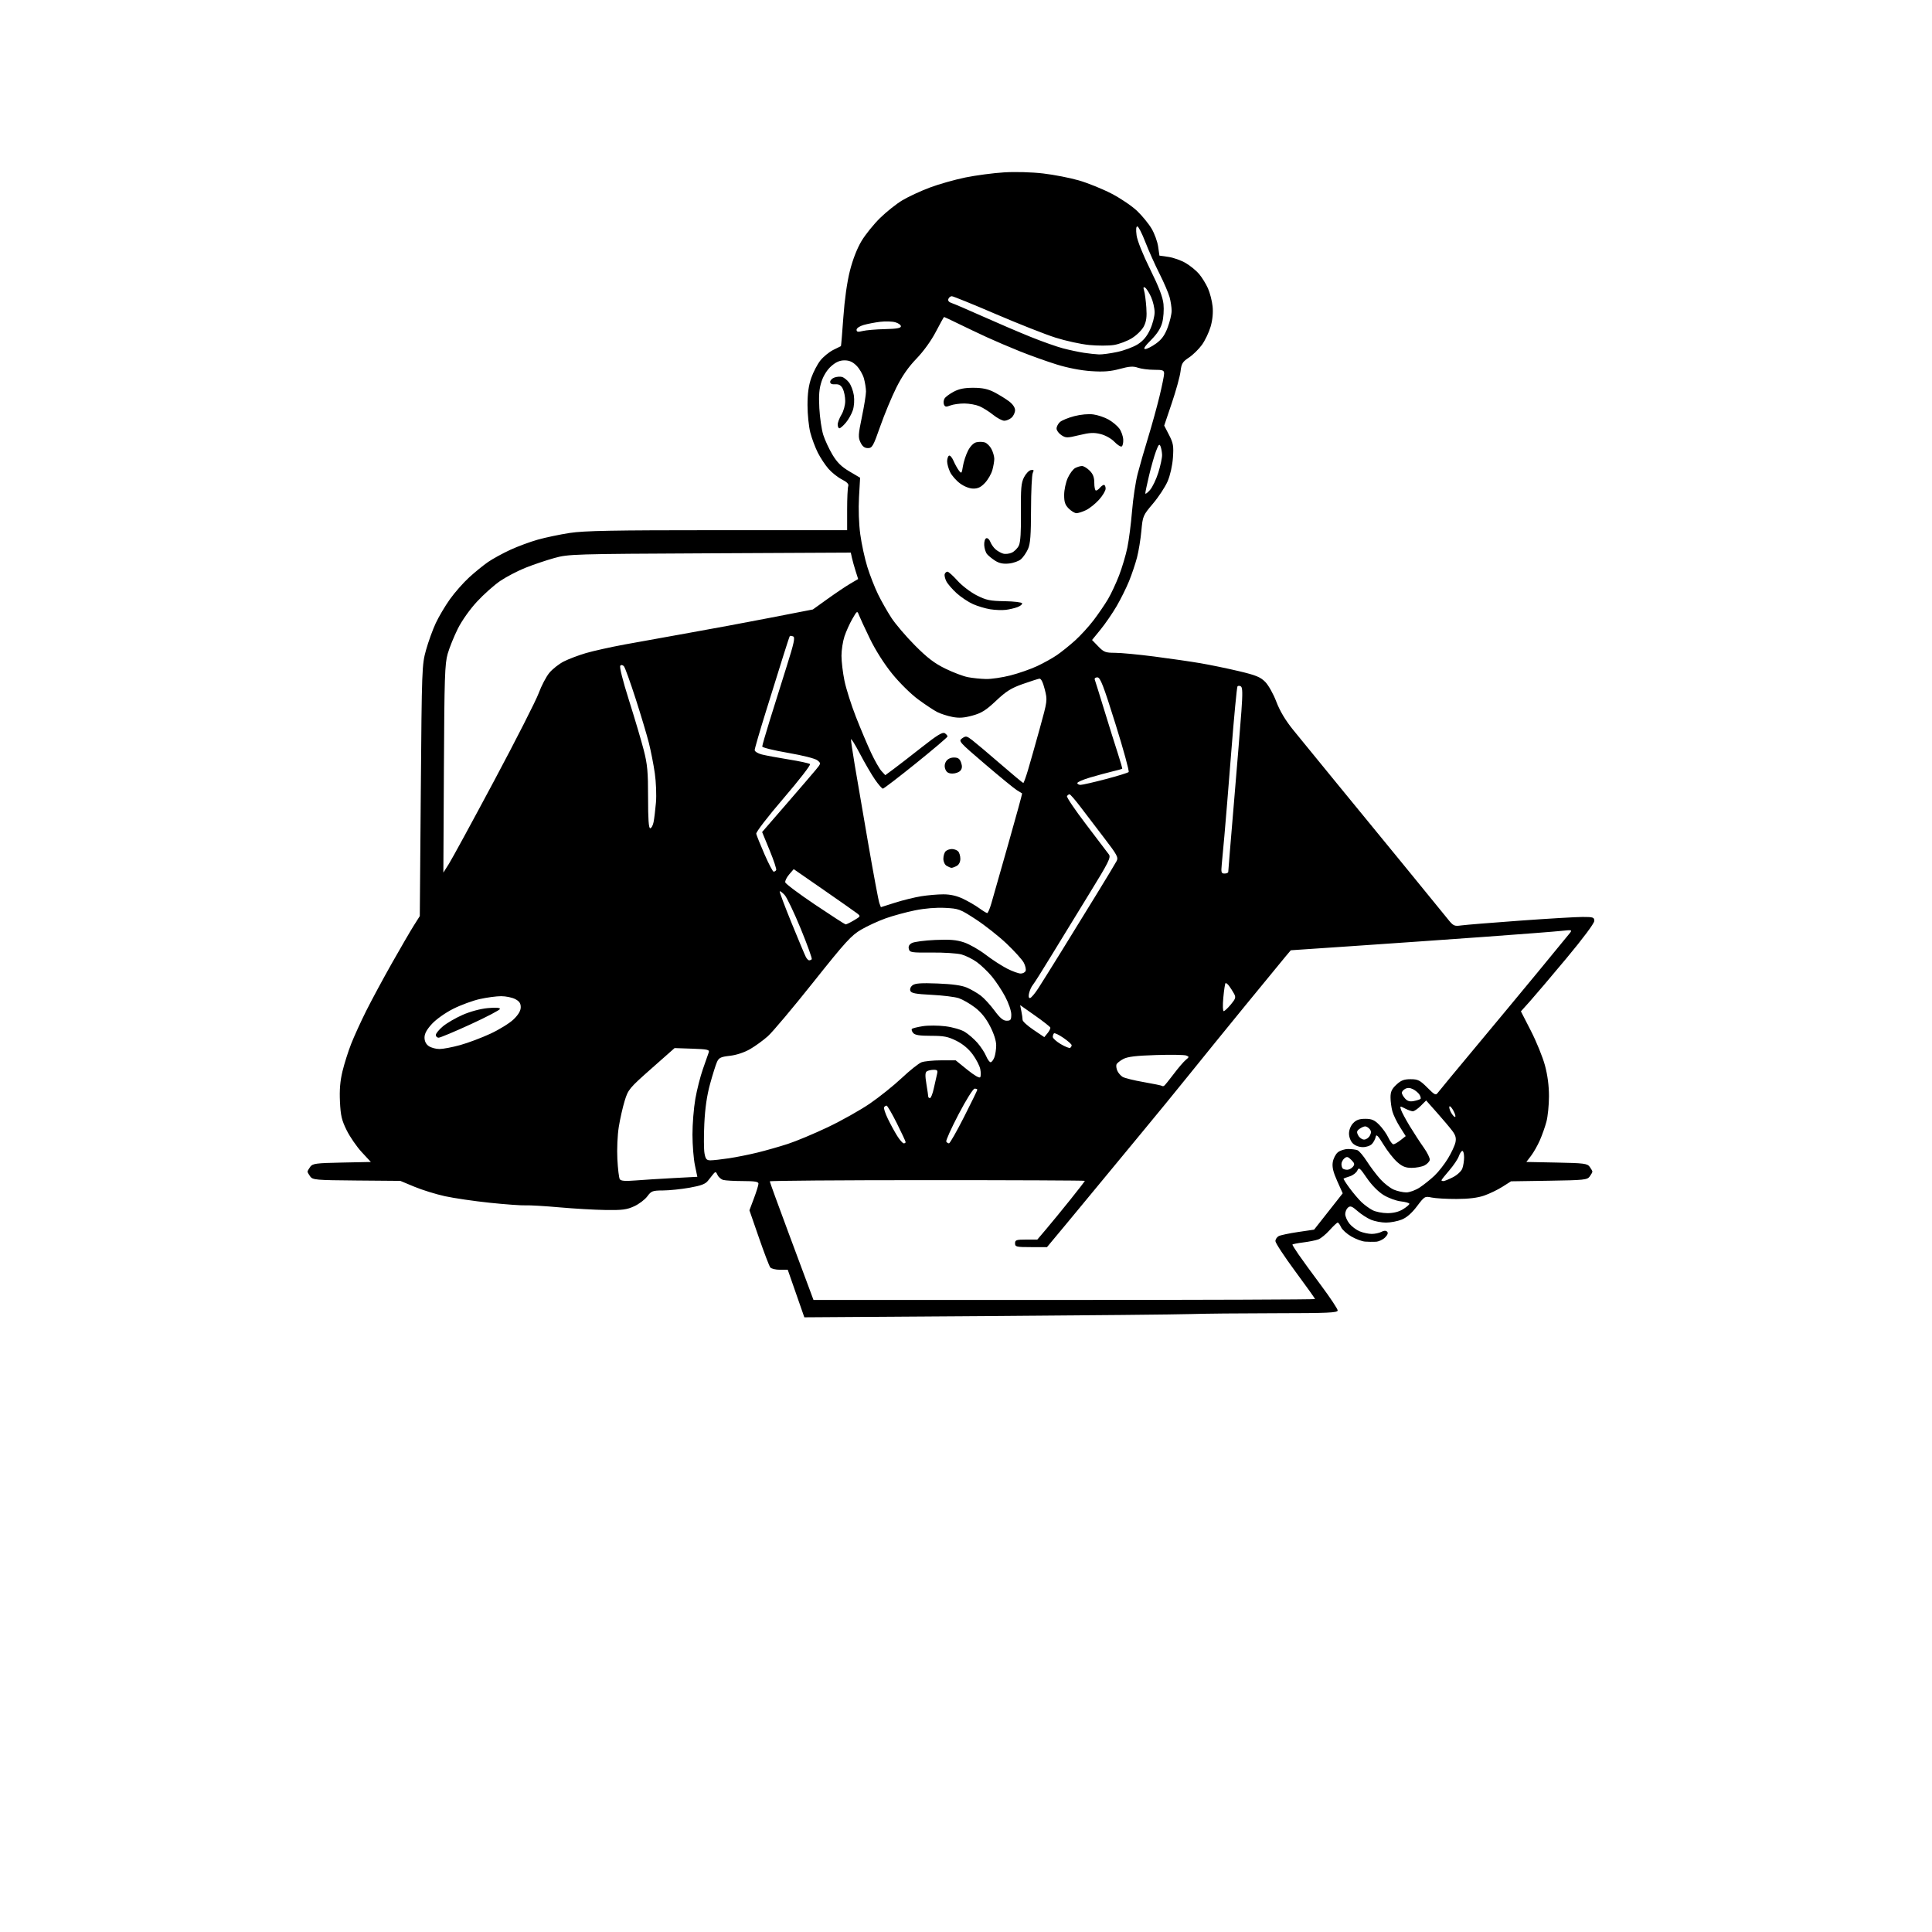 <svg version="1.1" xmlns="http://www.w3.org/2000/svg" xmlns:xlink="http://www.w3.org/1999/xlink" width="1024" height="1024" viewBox="0 0 1024 1024"><path stroke="none" fill="black" fill-rule="evenodd" d="M522.906,697.542L426.312,698.201L421.916,685.6L417.52,673.0L413.383,673.0C411.107,673.0 408.8,672.438 408.256,671.75C407.712,671.062 405.005,663.972 402.241,655.993L397.215,641.486L399.607,635.121C400.923,631.621 402.0,628.136 402.0,627.378C402.0,626.32 400.086,625.997 393.75,625.986C389.212,625.979 384.539,625.715 383.364,625.4C382.189,625.084 380.812,623.893 380.303,622.753C379.524,621.007 379.19,620.902 378.189,622.09C377.534,622.865 376.212,624.532 375.25,625.793C373.907,627.552 371.637,628.417 365.5,629.508C361.1,630.29 354.772,630.946 351.438,630.965C345.835,630.997 345.202,631.235 343.082,634.103C341.82,635.81 338.698,638.169 336.144,639.345C332.234,641.145 329.832,641.458 320.952,641.324C315.151,641.237 304.126,640.602 296.452,639.913C288.778,639.225 280.749,638.753 278.609,638.865C276.47,638.977 267.932,638.361 259.637,637.495C251.342,636.629 240.64,635.066 235.855,634.021C231.07,632.977 223.785,630.719 219.665,629.004L212.175,625.886L189.007,625.693C167.35,625.513 165.746,625.373 164.419,623.559C163.639,622.491 163.0,621.34 163.0,621.0C163.0,620.66 163.638,619.509 164.417,618.441C165.695,616.692 167.352,616.469 181.2,616.183L196.565,615.866L191.753,610.683C189.107,607.832 185.516,602.632 183.773,599.127C181.118,593.787 180.536,591.322 180.182,583.927C179.883,577.677 180.274,572.968 181.521,567.8C182.489,563.785 184.561,557.243 186.126,553.262C187.69,549.281 191.282,541.406 194.108,535.762C196.934,530.118 203.061,518.75 207.723,510.5C212.385,502.25 217.617,493.261 219.35,490.525L222.5,485.549L223.037,419.025C223.562,354.06 223.627,352.312 225.81,344.5C227.04,340.1 229.36,333.691 230.967,330.258C232.573,326.825 235.959,321.114 238.49,317.566C241.022,314.018 245.598,308.826 248.66,306.028C251.722,303.23 256.235,299.559 258.689,297.87C261.143,296.182 266.41,293.295 270.393,291.454C274.376,289.614 280.979,287.168 285.067,286.02C289.155,284.871 296.775,283.274 302.0,282.471C309.633,281.299 325.013,281.011 380.25,281.006L449.0,281.0L449.0,270.082C449,264.077 449.262,258.48 449.583,257.644C449.986,256.594 448.955,255.507 446.238,254.122C444.078,253.02 440.89,250.5 439.153,248.522C437.417,246.544 434.868,242.7 433.49,239.98C432.111,237.259 430.312,232.456 429.492,229.307C428.671,226.157 428.0,219.613 428.0,214.765C428.0,208.513 428.582,204.295 430,200.258C431.101,197.128 433.275,192.977 434.832,191.033C436.389,189.09 439.426,186.6 441.581,185.5C443.737,184.4 445.592,183.483 445.705,183.461C445.818,183.44 446.394,176.584 446.984,168.227C447.655,158.732 448.967,149.445 450.482,143.473C451.998,137.497 454.305,131.591 456.641,127.708C458.695,124.294 463.135,118.8 466.506,115.5C469.878,112.2 475.226,107.962 478.392,106.083C481.558,104.204 488.064,101.195 492.849,99.398C497.635,97.6 506.122,95.198 511.71,94.059C517.297,92.921 526.51,91.705 532.184,91.359C538.243,90.989 546.789,91.228 552.892,91.938C558.607,92.603 567.129,94.262 571.83,95.624C576.531,96.986 584.293,100.123 589.079,102.595C593.865,105.067 600.003,109.22 602.719,111.824C605.435,114.428 608.894,118.67 610.407,121.252C611.92,123.833 613.465,128.09 613.84,130.712L614.522,135.478L619.288,136.16C621.91,136.535 626.02,137.994 628.422,139.401C630.824,140.809 634.033,143.432 635.553,145.23C637.073,147.029 639.181,150.446 640.238,152.825C641.295,155.204 642.404,159.513 642.702,162.4C643.049,165.764 642.67,169.622 641.648,173.139C640.77,176.158 638.694,180.503 637.034,182.795C635.374,185.086 632.272,188.115 630.142,189.525C626.761,191.762 626.196,192.696 625.703,196.862C625.392,199.488 623.318,207.02 621.095,213.6L617.052,225.565L619.614,230.532C621.863,234.894 622.115,236.368 621.675,242.611C621.379,246.819 620.23,251.922 618.86,255.111C617.586,258.075 614.103,263.38 611.119,266.901C605.793,273.184 605.679,273.452 604.947,281.401C604.536,285.855 603.496,292.2 602.635,295.5C601.774,298.8 599.881,304.425 598.429,308.0C596.976,311.575 594.002,317.562 591.818,321.304C589.635,325.046 585.815,330.605 583.329,333.657L578.808,339.207L582.1,342.604C585.065,345.662 585.945,346 590.946,346.001C594.001,346.002 603.325,346.881 611.668,347.956C620.01,349.031 631.035,350.626 636.168,351.501C641.3,352.376 650.448,354.262 656.496,355.692C665.604,357.846 668.021,358.825 670.575,361.396C672.291,363.124 674.908,367.784 676.477,371.907C678.37,376.883 681.314,381.806 685.445,386.907C688.827,391.083 698.998,403.538 708.047,414.584C717.096,425.631 733.275,445.38 744.0,458.472C754.725,471.564 765.07,484.25 766.989,486.663C770.293,490.818 770.691,491.021 774.489,490.493C776.695,490.186 790.65,489.051 805.5,487.972C820.35,486.892 835.312,486.007 838.75,486.004C844.447,486 845.0,486.187 845.0,488.114C845.0,489.37 839.034,497.379 830.288,507.864C822.196,517.564 813.446,527.871 810.844,530.769L806.113,536.038L811.403,546.355C814.312,552.029 817.662,560.264 818.846,564.654C820.258,569.888 820.996,575.539 820.988,581.068C820.982,585.706 820.376,591.752 819.643,594.505C818.91,597.258 817.327,601.733 816.125,604.45C814.923,607.167 812.829,610.846 811.472,612.626L809.003,615.862L825.084,616.181C839.64,616.47 841.3,616.684 842.583,618.441C843.362,619.509 844.0,620.66 844.0,621.0C844.0,621.34 843.362,622.491 842.582,623.559C841.274,625.35 839.609,625.524 821.024,625.809L800.884,626.118L796.297,629.027C793.774,630.627 789.413,632.728 786.605,633.696C783.156,634.885 778.419,635.463 772.0,635.478C766.775,635.49 760.839,635.147 758.808,634.716C755.201,633.949 755.023,634.056 751.004,639.379C748.268,643.002 745.562,645.358 742.925,646.413C740.744,647.286 736.999,648.0 734.602,648.0C732.205,648.0 728.631,647.326 726.659,646.502C724.688,645.678 721.478,643.602 719.526,641.889C716.608,639.327 715.713,638.993 714.489,640.009C713.67,640.689 713.0,642.254 713.0,643.488C713.0,644.721 713.976,646.97 715.168,648.486C716.36,650.002 718.821,651.863 720.636,652.621C722.451,653.38 725.33,654.0 727.034,654.0C728.737,654.0 731.05,653.508 732.173,652.907C733.524,652.184 734.551,652.151 735.207,652.807C735.864,653.464 735.49,654.51 734.1,655.9C732.945,657.055 730.763,658.068 729.25,658.151C727.737,658.234 725.15,658.199 723.5,658.073C721.85,657.948 718.563,656.721 716.195,655.348C713.827,653.974 711.392,651.759 710.784,650.425C710.176,649.091 709.375,648.0 709.004,648.0C708.632,648.0 706.714,649.798 704.741,651.995C702.769,654.193 700.078,656.4 698.762,656.9C697.446,657.401 693.812,658.13 690.685,658.52C687.558,658.911 685.0,659.435 685.0,659.685C685.0,659.935 686.443,662.246 688.206,664.82C689.969,667.394 695.369,674.815 700.206,681.311C705.043,687.807 709.0,693.769 709.0,694.561C709.0,695.783 703.998,696.006 675.75,696.039C657.462,696.06 637.325,696.259 631.0,696.481C624.675,696.703 576.033,697.18 522.906,697.542zM564.083,689.0C637.187,689.0 697.0,688.781 697.0,688.514C697.0,688.247 692.275,681.631 686.5,673.812C680.725,665.992 676.0,658.802 676.0,657.832C676.0,656.863 676.788,655.659 677.75,655.157C678.712,654.655 683.325,653.68 688.0,652.99L696.5,651.736L704.083,642.109L711.666,632.481L708.754,625.991C706.616,621.224 705.988,618.57 706.391,616.0C706.692,614.075 707.903,611.712 709.08,610.75C710.258,609.788 712.71,609.0 714.529,609.0C716.348,609.0 718.571,609.282 719.468,609.626C720.366,609.971 722.63,612.645 724.501,615.569C726.372,618.493 729.575,622.737 731.619,625C733.663,627.262 736.889,629.763 738.79,630.557C740.69,631.35 743.66,632.0 745.39,632.0C747.12,632.0 750.328,630.814 752.518,629.365C754.708,627.915 758.218,625.103 760.317,623.115C762.416,621.127 765.629,617.025 767.456,614.0C769.284,610.975 771.066,607.142 771.418,605.483C771.898,603.217 771.489,601.705 769.778,599.413C768.525,597.735 764.886,593.416 761.692,589.816L755.884,583.27L753.019,586.135C751.443,587.711 749.557,588.997 748.827,588.994C748.097,588.99 746.236,588.329 744.692,587.523C741.989,586.113 741.91,586.14 742.57,588.221C742.948,589.411 745.051,593.335 747.244,596.942C749.437,600.549 752.78,605.675 754.673,608.332C756.566,610.99 757.973,613.904 757.799,614.807C757.625,615.711 756.361,617.017 754.991,617.71C753.621,618.403 750.603,618.977 748.285,618.985C744.989,618.997 743.303,618.327 740.555,615.914C738.622,614.217 735.352,610.055 733.289,606.664C730.403,601.922 729.452,600.961 729.166,602.5C728.961,603.6 728.095,605.288 727.242,606.25C726.347,607.259 724.273,608.0 722.345,608.0C720.333,608.0 718.203,607.203 717.0,606.0C715.837,604.837 715.0,602.667 715.0,600.814C715.0,598.92 715.881,596.691 717.174,595.314C718.785,593.6 720.449,593.0 723.597,593.0C727.024,593.0 728.452,593.606 730.977,596.131C732.698,597.852 734.874,600.89 735.811,602.881C736.749,604.871 737.973,606.5 738.532,606.5C739.091,606.5 740.789,605.525 742.305,604.332L745.06,602.165L742.018,597.367C740.344,594.728 738.533,590.979 737.993,589.035C737.453,587.091 737.009,583.768 737.006,581.651C737.001,578.631 737.669,577.178 740.106,574.901C742.563,572.606 744.134,572.0 747.632,572.0C751.525,572.0 752.579,572.527 756.464,576.411C760.546,580.493 760.972,580.689 762.187,579.039C762.909,578.059 771.528,567.637 781.341,555.879C791.154,544.12 806.233,525.95 814.852,515.5C823.47,505.05 831.181,495.657 831.987,494.626C833.393,492.826 833.213,492.777 827.476,493.396C824.189,493.75 805.75,495.179 786.5,496.57C767.25,497.962 736.347,500.127 717.827,501.381L684.155,503.662L681.327,507.01C679.772,508.851 670.175,520.545 660.0,532.996C649.825,545.447 636.325,562.072 630.0,569.94C623.675,577.808 612.425,591.564 605.0,600.509C597.575,609.453 587.9,621.163 583.5,626.531C579.1,631.899 570.872,641.851 565.215,648.646L554.93,661.0L546.465,661.0C538.667,661.0 538.0,660.842 538.0,659.0C538.0,657.226 538.667,657.0 543.901,657.0L549.802,657.0L554.677,651.25C557.357,648.087 563.027,641.166 567.275,635.869C571.524,630.572 575,626.072 575,625.869C575,625.666 537.425,625.5 491.501,625.5C445.576,625.5 408.001,625.787 408,626.138C408,626.488 412.503,638.863 418.006,653.638C423.509,668.412 428.721,682.413 429.588,684.75L431.165,689.0L564.083,689.0zM735.382,642.994C738.591,642.998 741.418,642.287 743.632,640.918C745.484,639.774 747.0,638.482 747.0,638.048C747.0,637.615 744.956,637.03 742.458,636.748C739.96,636.467 735.83,634.946 733.279,633.368C730.469,631.631 727.002,628.105 724.483,624.423C720.722,618.927 720.238,618.544 719.412,620.409C718.911,621.544 717.15,622.91 715.5,623.446C713.85,623.981 712.334,624.529 712.13,624.663C711.927,624.797 713.351,627.065 715.296,629.703C717.24,632.341 720.107,635.709 721.666,637.187C723.224,638.664 725.85,640.574 727.5,641.431C729.15,642.287 732.697,642.99 735.382,642.994zM336.891,625.662C341.076,625.331 350.149,624.761 357.053,624.395L369.605,623.73L368.324,617.615C367.619,614.252 367.032,606.946 367.021,601.381C367.009,595.816 367.692,587.297 368.537,582.45C369.382,577.603 371.198,570.457 372.572,566.569C373.947,562.681 375.324,558.746 375.633,557.823C376.127,556.349 375.072,556.108 366.873,555.823L357.55,555.5L345.287,566.341C333.575,576.694 332.939,577.458 331.124,583.341C330.078,586.728 328.661,592.986 327.975,597.246C327.271,601.612 326.941,609.076 327.217,614.354C327.486,619.503 328.061,624.289 328.494,624.99C329.076,625.931 331.269,626.107 336.891,625.662zM765.04,626.0C765.612,626.0 767.88,625.082 770.08,623.959C772.293,622.83 774.509,620.79 775.04,619.394C775.568,618.006 776.0,615.324 776.0,613.435C776.0,611.546 775.594,610.0 775.098,610.0C774.602,610.0 773.757,611.259 773.22,612.798C772.684,614.336 770.39,617.739 768.123,620.358C765.855,622.978 764.0,625.319 764.0,625.561C764.0,625.802 764.468,626.0 765.04,626.0zM714.044,620.0C714.985,620.0 716.336,619.3 717.045,618.445C718.123,617.147 717.987,616.543 716.222,614.778C714.457,613.013 713.853,612.877 712.555,613.955C711.7,614.664 711.0,616.015 711.0,616.956C711.0,617.897 711.3,618.967 711.667,619.333C712.033,619.7 713.103,620.0 714.044,620.0zM376.604,615.0C377.986,615.0 382.353,614.514 386.308,613.92C390.264,613.326 397.1,611.956 401.5,610.876C405.9,609.796 413.1,607.746 417.5,606.321C421.9,604.896 431.425,600.916 438.666,597.477C445.908,594.038 455.975,588.387 461.038,584.919C466.102,581.452 473.726,575.339 477.981,571.336C482.236,567.333 486.935,563.595 488.424,563.029C489.912,562.463 494.595,562.0 498.83,562.0L506.529,562.0L512.706,566.998C516.442,570.021 519.144,571.577 519.541,570.934C519.903,570.349 519.918,568.437 519.575,566.685C519.232,564.933 517.426,561.422 515.562,558.883C513.369,555.894 510.309,553.336 506.89,551.633C502.479,549.434 500.258,549.0 493.426,549.0C487.316,549.0 484.925,548.614 483.98,547.476C483.284,546.638 482.995,545.672 483.337,545.33C483.679,544.988 486.27,544.342 489.095,543.896C491.92,543.449 497.318,543.472 501.091,543.945C505.022,544.439 509.426,545.718 511.406,546.942C513.306,548.116 516.298,550.714 518.055,552.716C519.812,554.717 521.875,557.85 522.639,559.677C523.402,561.505 524.482,563.0 525.038,563.0C525.594,563.0 526.488,561.846 527.025,560.435C527.561,559.024 528.0,556.138 528.0,554.022C528.0,551.632 526.763,547.785 524.735,543.868C522.506,539.561 519.945,536.409 516.659,533.925C514.013,531.925 510.195,529.734 508.174,529.056C506.153,528.377 499.689,527.581 493.809,527.285C485.272,526.856 482.994,526.426 482.504,525.15C482.143,524.209 482.633,522.993 483.696,522.19C485.064,521.157 488.278,520.937 497.0,521.279C504.854,521.587 509.768,522.28 512.5,523.463C514.7,524.417 517.969,526.305 519.764,527.66C521.559,529.015 524.836,532.57 527.045,535.561C530.023,539.592 531.702,541.0 533.532,541.0C535.666,541.0 536.0,540.546 536.0,537.645C536.0,535.778 534.558,531.583 532.75,528.188C530.962,524.831 527.762,520.007 525.637,517.467C523.513,514.927 519.956,511.532 517.733,509.922C515.51,508.311 511.849,506.492 509.596,505.879C507.343,505.266 500.263,504.81 493.863,504.867C483.025,504.963 482.189,504.832 481.703,502.972C481.346,501.606 481.863,500.607 483.34,499.814C484.528,499.177 490.052,498.451 495.615,498.202C503.468,497.851 506.897,498.137 510.945,499.482C513.813,500.434 518.971,503.369 522.408,506.003C525.844,508.637 530.969,511.964 533.795,513.396C536.621,514.828 539.863,516.0 540.998,516.0C542.134,516.0 543.306,515.366 543.604,514.59C543.901,513.815 543.473,511.881 542.651,510.292C541.83,508.704 537.752,504.169 533.589,500.214C529.426,496.26 522.078,490.451 517.26,487.306C508.862,481.824 508.186,481.571 500.911,481.195C496.168,480.95 490.167,481.445 484.911,482.516C480.285,483.458 473.35,485.346 469.5,486.712C465.65,488.078 459.8,490.766 456.5,492.685C451.21,495.761 448.194,499.072 431.0,520.674C420.275,534.149 409.475,546.985 407.0,549.198C404.525,551.412 400.25,554.513 397.5,556.09C394.465,557.83 390.282,559.208 386.857,559.595C382.055,560.139 381.038,560.621 380.03,562.834C379.378,564.264 377.729,569.498 376.365,574.467C374.674,580.627 373.7,587.349 373.303,595.602C372.983,602.258 373.03,609.345 373.406,611.352C373.978,614.4 374.504,615.0 376.604,615.0zM479.013,606.0C479.556,606.0 480.0,605.699 480.0,605.331C480.0,604.963 477.902,600.463 475.338,595.331C472.774,590.199 470.325,586.0 469.897,586.0C469.468,586.0 468.878,586.389 468.584,586.864C468.29,587.34 469.186,590.085 470.576,592.964C471.965,595.844 474.209,599.955 475.563,602.1C476.917,604.245 478.469,606.0 479.013,606.0zM502.99,606.0C503.469,606.0 507.042,599.73 510.931,592.068C514.819,584.405 518.0,577.88 518.0,577.568C518.0,577.255 517.364,577.0 516.586,577.0C515.786,577.0 512.09,582.891 508.071,590.572C504.166,598.036 501.229,604.561 501.544,605.072C501.86,605.582 502.51,606.0 502.99,606.0zM723.0,604.0C724.061,604.0 725.427,603.071 726.034,601.936C726.854,600.404 726.832,599.502 725.947,598.436C725.291,597.646 724.221,597.0 723.569,597.0C722.916,597.0 721.564,597.598 720.565,598.329C719.058,599.431 718.946,600.03 719.909,601.829C720.548,603.023 721.939,604.0 723.0,604.0zM771.195,592.0C771.666,592.0 771.332,590.608 770.452,588.907C769.572,587.206 768.585,586.082 768.258,586.409C767.931,586.736 768.265,588.127 769.001,589.502C769.736,590.876 770.723,592.0 771.195,592.0zM749.404,583.569C751.027,583.245 752.596,582.737 752.892,582.442C753.187,582.146 752.951,581.138 752.366,580.202C751.782,579.266 750.251,577.967 748.965,577.315C747.388,576.515 746.036,576.445 744.813,577.1C743.816,577.634 743.0,578.582 743.0,579.206C743.0,579.831 743.777,581.201 744.727,582.251C745.991,583.648 747.244,584.001 749.404,583.569zM492.917,582.0C493.422,582.0 494.339,579.645 494.956,576.767C495.574,573.889 496.335,570.514 496.648,569.267C497.119,567.388 496.813,567.003 494.858,567.015C493.561,567.024 491.946,567.382 491.269,567.812C490.338,568.404 490.276,570.04 491.014,574.547C491.55,577.821 491.991,580.837 491.994,581.25C491.997,581.663 492.413,582.0 492.917,582.0zM616.994,575.504C617.387,575.261 619.665,572.46 622.056,569.281C624.447,566.101 627.322,562.74 628.445,561.812C630.359,560.23 630.375,560.081 628.698,559.437C627.714,559.06 620.516,558.952 612.704,559.197C602.094,559.53 597.701,560.062 595.34,561.3C593.603,562.212 591.983,563.53 591.742,564.229C591.501,564.928 591.717,566.424 592.223,567.554C592.729,568.684 593.971,570.125 594.984,570.758C595.997,571.391 601.023,572.636 606.152,573.526C611.281,574.416 615.658,575.325 615.878,575.545C616.099,575.765 616.601,575.747 616.994,575.504zM232.909,556.0C234.814,556.0 239.776,555.056 243.936,553.903C248.096,552.749 255.325,550.027 260.0,547.855C264.675,545.682 270.188,542.259 272.25,540.249C274.802,537.762 276.0,535.709 276.0,533.823C276.0,531.765 275.24,530.658 273.05,529.526C271.427,528.687 268.08,528.0 265.612,528.0C263.144,528.0 258.059,528.681 254.312,529.513C250.565,530.345 244.218,532.678 240.207,534.698C236.051,536.79 231.212,540.216 228.957,542.662C226.202,545.651 225.0,547.856 225.0,549.921C225.0,551.852 225.775,553.43 227.223,554.443C228.445,555.299 231.004,556.0 232.909,556.0zM567.19,555.383C567.635,555.107 568.0,554.48 568.0,553.989C568.0,553.498 566.032,551.742 563.627,550.088C561.222,548.433 558.972,547.361 558.627,547.706C558.282,548.051 558.0,548.908 558.0,549.61C558.0,550.312 559.885,552.011 562.19,553.385C564.494,554.759 566.744,555.658 567.19,555.383zM232.486,550.0C231.669,550.0 231.0,549.35 231.0,548.556C231.0,547.763 232.688,545.703 234.75,543.98C236.812,542.257 241.535,539.514 245.243,537.886C249.249,536.128 254.629,534.679 258.493,534.318C262.662,533.929 265.0,534.079 265.0,534.735C265.0,535.298 258.019,538.963 249.486,542.879C240.954,546.796 233.304,550.0 232.486,550.0zM555.226,547.602C556.176,546.446 556.835,545.116 556.692,544.646C556.548,544.177 552.891,541.303 548.563,538.261L540.696,532.728L541.348,535.989C541.707,537.783 542.0,539.856 542.0,540.598C542.0,541.339 544.587,543.691 547.75,545.824L553.5,549.704L555.226,547.602zM648.606,535.928C649.098,535.888 650.801,534.291 652.392,532.378C654.899,529.364 655.125,528.606 654.086,526.7C653.427,525.49 652.243,523.633 651.454,522.573C650.666,521.513 649.802,520.865 649.535,521.132C649.268,521.399 648.749,524.853 648.381,528.809C648.003,532.876 648.101,535.969 648.606,535.928zM545.881,529.0C546.485,529.0 548.501,526.638 550.359,523.75C552.218,520.862 557.775,511.975 562.709,504.0C567.642,496.025 575.96,482.525 581.194,474.0C586.428,465.475 591.217,457.533 591.837,456.351C592.832,454.451 592.084,453.057 585.398,444.351C581.238,438.933 575.54,431.462 572.736,427.75C569.933,424.038 567.297,421.0 566.878,421.0C566.46,421.0 565.851,421.431 565.526,421.958C565.2,422.486 569.786,429.268 575.717,437.031C581.648,444.793 587.072,451.944 587.772,452.921C588.879,454.468 587.536,457.144 577.394,473.599C570.986,483.995 561.917,498.8 557.239,506.5C552.561,514.2 548.154,521.175 547.445,522.0C546.736,522.825 545.847,524.737 545.47,526.25C545.033,527.997 545.184,529.0 545.881,529.0zM428.869,509.0C429.307,509.0 429.924,508.742 430.239,508.427C430.554,508.112 427.932,500.832 424.413,492.249C420.893,483.665 417.033,475.6 415.836,474.325C414.638,473.051 413.48,472.187 413.262,472.405C413.043,472.623 415.864,480.159 419.531,489.151C423.197,498.143 426.619,506.288 427.134,507.25C427.649,508.212 428.43,509.0 428.869,509.0zM448.193,489.949C448.574,489.977 450.548,489.019 452.58,487.82C456.207,485.681 456.237,485.612 454.235,484.07C453.113,483.207 445.106,477.587 436.44,471.582L420.685,460.665L418.292,463.447C416.975,464.978 416.033,466.87 416.199,467.651C416.364,468.433 423.475,473.758 432.0,479.485C440.525,485.212 447.812,489.921 448.193,489.949zM523.222,483.951C523.619,483.978 524.624,481.637 525.455,478.75C526.286,475.863 530.345,461.609 534.475,447.076C538.605,432.542 541.875,420.593 541.742,420.523C541.609,420.452 540.332,419.666 538.904,418.775C537.477,417.885 529.899,411.679 522.065,404.985C508.256,393.186 507.885,392.769 509.953,391.321C511.902,389.955 512.36,390.038 515.292,392.283C517.057,393.633 523.771,399.297 530.213,404.869C536.654,410.441 542.123,415.0 542.365,415.0C542.607,415.0 543.714,411.962 544.824,408.25C545.934,404.538 548.727,394.687 551.029,386.36C555.203,371.267 555.211,371.202 553.734,365.36C552.76,361.51 551.78,359.574 550.876,359.715C550.119,359.833 546.13,361.118 542.011,362.569C535.953,364.704 533.264,366.395 527.933,371.424C522.577,376.477 520.236,377.945 515.422,379.269C510.942,380.501 508.346,380.675 504.764,379.982C502.159,379.478 498.559,378.319 496.764,377.407C494.969,376.494 490.414,373.476 486.643,370.7C482.78,367.856 476.754,361.908 472.841,357.076C468.613,351.855 464.003,344.588 461.056,338.5C458.393,333.0 455.791,327.392 455.274,326.039C454.347,323.616 454.292,323.647 451.757,328.039C450.341,330.492 448.467,334.653 447.591,337.285C446.716,339.917 446.0,344.548 446.0,347.577C446.0,350.606 446.71,356.553 447.579,360.792C448.447,365.031 451.189,373.675 453.672,380.0C456.155,386.325 459.766,394.875 461.697,399.0C463.628,403.125 466.11,407.481 467.213,408.681L469.218,410.861L473.528,407.681C475.898,405.931 482.649,400.709 488.53,396.075C496.717,389.625 499.58,387.876 500.746,388.612C501.584,389.14 502.236,389.928 502.196,390.362C502.155,390.796 494.625,397.192 485.461,404.576C476.298,411.959 468.417,418.0 467.948,418.0C467.48,418.0 465.612,415.863 463.798,413.25C461.984,410.637 458.377,404.45 455.782,399.5C453.186,394.55 451.049,391.125 451.032,391.889C451.014,392.653 451.909,398.728 453.02,405.389C454.13,412.05 457.341,430.775 460.155,447.0C462.968,463.225 465.633,477.473 466.077,478.662L466.884,480.824L474.38,478.444C478.502,477.135 484.716,475.603 488.188,475.039C491.659,474.476 496.975,474.016 500.0,474.017C503.738,474.019 507.102,474.786 510.5,476.412C513.25,477.729 517.075,479.952 519.0,481.354C520.925,482.755 522.825,483.924 523.222,483.951zM649.047,463.0C650.121,463.0 651.0,462.598 651.0,462.106C651.0,461.614 652.362,445.077 654.027,425.356C655.692,405.635 657.465,383.885 657.967,377.022C658.652,367.659 658.585,364.361 657.698,363.814C657.048,363.412 656.237,363.402 655.896,363.792C655.554,364.181 654.069,379.8 652.595,398.5C651.121,417.2 649.483,437.225 648.955,443.0C648.426,448.775 647.792,455.637 647.544,458.25C647.146,462.449 647.321,463.0 649.047,463.0zM237.924,457.867C239.538,455.318 250.318,435.518 261.88,413.867C273.441,392.215 284.074,371.309 285.508,367.409C286.941,363.508 289.484,358.655 291.158,356.624C292.833,354.593 296.294,351.873 298.851,350.579C301.408,349.286 306.65,347.301 310.5,346.169C314.35,345.037 323.575,342.983 331.0,341.605C338.425,340.226 353.725,337.469 365.0,335.476C376.275,333.484 395.701,329.868 408.168,327.442L430.836,323.03L438.668,317.411C442.976,314.32 448.378,310.691 450.672,309.346L454.845,306.901L453.506,302.7C452.769,300.39 451.89,297.239 451.551,295.697L450.936,292.895L376.218,293.262C303.343,293.62 301.309,293.682 293.738,295.786C289.469,296.972 282.596,299.296 278.463,300.951C274.331,302.606 268.333,305.737 265.134,307.909C261.936,310.081 256.397,315.014 252.826,318.871C249.028,322.973 244.815,328.917 242.675,333.192C240.663,337.211 238.239,343.2 237.288,346.5C235.761,351.801 235.526,358.909 235.275,407.5L234.991,462.5L237.924,457.867zM410.05,462.0C410.508,462.0 411.112,461.628 411.393,461.174C411.674,460.719 410.111,455.994 407.92,450.674L403.937,441L416.725,426.25C423.758,418.138 430.795,409.946 432.363,408.046C435.184,404.628 435.193,404.575 433.221,402.978C432.065,402.042 425.503,400.378 417.614,399.02C410.126,397.731 404.0,396.22 404.0,395.663C404.0,395.105 405.828,388.766 408.061,381.575C410.295,374.384 414.298,361.605 416.956,353.178C420.887,340.718 421.521,337.753 420.352,337.305C419.561,337.001 418.779,336.921 418.615,337.126C418.451,337.332 416.909,342.0 415.189,347.5C413.469,353.0 409.348,366.2 406.031,376.833C402.714,387.466 400.0,396.786 400.0,397.544C400.0,398.303 401.688,399.354 403.75,399.88C405.812,400.407 412.225,401.596 418.0,402.523C423.775,403.449 428.877,404.561 429.338,404.992C429.798,405.423 423.498,413.553 415.338,423.059C406.901,432.887 400.642,441.024 400.828,441.922C401.009,442.79 402.97,447.663 405.187,452.75C407.404,457.837 409.592,462.0 410.05,462.0zM504.316,459.97C503.867,459.953 502.712,459.481 501.75,458.92C500.755,458.34 500.0,456.715 500.0,455.15C500.0,453.638 500.54,451.86 501.2,451.2C501.86,450.54 503.345,450.0 504.5,450.0C505.655,450.0 507.14,450.54 507.8,451.2C508.46,451.86 509.0,453.644 509.0,455.165C509.0,456.875 508.262,458.325 507.066,458.965C506.002,459.534 504.764,459.986 504.316,459.97zM344.617,439.0C345.24,439.0 346.045,437.538 346.405,435.75C346.764,433.962 347.332,429.299 347.665,425.387C347.998,421.475 347.729,414.5 347.068,409.887C346.406,405.274 344.987,398.018 343.915,393.763C342.842,389.508 339.674,378.933 336.875,370.263C334.076,361.593 331.313,353.918 330.735,353.208C330.101,352.428 329.323,352.277 328.771,352.829C328.22,353.38 330.04,360.633 333.36,371.121C336.386,380.679 339.906,392.55 341.181,397.5C343.144,405.119 343.499,408.993 343.492,422.75C343.487,434.189 343.82,439.0 344.617,439.0zM572.75,415.994C573.712,415.99 579.663,414.63 585.973,412.97C592.284,411.311 597.786,409.614 598.201,409.199C598.616,408.784 595.478,397.328 591.228,383.741C584.789,363.16 583.19,359.035 581.643,359.019C580.568,359.008 579.985,359.526 580.258,360.25C580.517,360.938 582.797,368.25 585.323,376.5C587.85,384.75 591.076,395.047 592.492,399.383C593.908,403.719 594.939,407.365 594.783,407.486C594.628,407.606 592.25,408.246 589.5,408.907C586.75,409.569 581.462,411.004 577.75,412.097C574.038,413.19 571.0,414.516 571.0,415.042C571.0,415.569 571.788,415.997 572.75,415.994zM504.845,410.0C502.753,410.0 501.69,409.368 501.063,407.75C500.486,406.262 500.623,404.823 501.467,403.5C502.255,402.265 503.836,401.5 505.598,401.5C507.795,401.5 508.67,402.119 509.398,404.19C510.074,406.114 509.975,407.325 509.05,408.44C508.338,409.298 506.446,410.0 504.845,410.0zM522.59,359.89C525.39,359.951 531.24,359.09 535.59,357.977C539.941,356.865 546.303,354.642 549.73,353.039C553.156,351.436 557.888,348.797 560.246,347.174C562.605,345.552 566.887,342.109 569.764,339.523C572.64,336.937 577.085,332.07 579.641,328.709C582.198,325.347 585.628,320.327 587.264,317.552C588.9,314.777 591.54,309.13 593.13,305.003C594.719,300.876 596.695,294.234 597.521,290.241C598.346,286.249 599.465,277.545 600.008,270.899C600.551,264.252 601.888,255.369 602.979,251.157C604.07,246.946 606.551,238.325 608.492,232.0C610.433,225.675 613.141,215.891 614.511,210.258C615.88,204.625 617.0,199.113 617.0,198.008C617.0,196.247 616.341,196.0 611.649,196C608.706,196 604.872,195.503 603.128,194.895C600.612,194.018 598.621,194.151 593.48,195.543C588.541,196.88 584.924,197.157 578.251,196.709C572.846,196.346 565.868,194.991 560.0,193.165C554.775,191.538 546.0,188.398 540.5,186.186C535.0,183.975 527.125,180.609 523.0,178.707C518.875,176.805 512.163,173.617 508.085,171.624C504.006,169.631 500.542,168.0 500.385,168.0C500.229,168 498.267,171.526 496.025,175.835C493.56,180.573 489.489,186.218 485.724,190.116C481.435,194.558 478.11,199.351 475.031,205.531C472.573,210.464 468.748,219.675 466.531,226.0C462.85,236.503 462.284,237.5 460.013,237.5C458.238,237.5 457.115,236.642 456.085,234.5C454.794,231.814 454.872,230.402 456.823,221.0C458.022,215.225 458.999,209.15 458.996,207.5C458.992,205.85 458.499,202.735 457.9,200.579C457.301,198.422 455.538,195.385 453.983,193.829C451.942,191.789 450.166,191.0 447.612,191C445.09,191 443.07,191.878 440.6,194.047C438.44,195.943 436.496,199.002 435.45,202.15C434.176,205.987 433.889,209.413 434.264,216.354C434.535,221.384 435.472,227.75 436.347,230.5C437.222,233.25 439.416,237.975 441.223,241.0C443.675,245.104 445.953,247.351 450.193,249.854L455.876,253.208L455.29,263.559C454.938,269.767 455.207,277.631 455.961,283.205C456.653,288.317 458.341,296.1 459.712,300.5C461.084,304.9 463.641,311.432 465.394,315.015C467.147,318.599 470.341,324.224 472.492,327.515C474.643,330.807 480.249,337.368 484.951,342.096C491.471,348.652 495.28,351.564 501.0,354.364C505.125,356.384 510.525,358.429 513.0,358.909C515.475,359.388 519.791,359.83 522.59,359.89zM533.0,323.246C531.075,323.473 527.417,323.33 524.871,322.929C522.324,322.528 518.219,321.306 515.748,320.213C513.277,319.12 509.369,316.521 507.063,314.438C504.757,312.355 502.286,309.491 501.572,308.075C500.859,306.659 500.475,304.938 500.721,304.25C500.966,303.562 501.623,303.0 502.181,303.0C502.738,303.0 505.131,305.154 507.498,307.786C509.866,310.42 514.431,313.905 517.65,315.536C522.731,318.11 524.679,318.519 532.466,318.648C537.397,318.729 541.577,319.23 541.754,319.761C541.931,320.292 540.821,321.2 539.288,321.78C537.754,322.36 534.925,323.019 533.0,323.246zM534.791,298.673C531.723,298.985 529.645,298.57 527.5,297.217C525.85,296.176 523.893,294.589 523.15,293.69C522.408,292.791 521.733,290.628 521.65,288.884C521.567,287.135 522.058,285.517 522.744,285.275C523.428,285.034 524.389,285.887 524.879,287.169C525.369,288.451 526.61,290.234 527.635,291.132C528.661,292.029 530.461,293.056 531.635,293.413C532.809,293.77 534.897,293.548 536.275,292.921C537.652,292.293 539.341,290.592 540.027,289.14C540.876,287.344 541.225,281.705 541.12,271.5C540.99,258.933 541.251,255.933 542.732,253.003C543.705,251.08 545.353,249.346 546.396,249.152C547.935,248.864 548.123,249.145 547.396,250.649C546.903,251.667 546.485,260.375 546.467,270.0C546.442,283.749 546.096,288.25 544.855,291.0C543.987,292.925 542.332,295.341 541.179,296.368C540.025,297.396 537.15,298.433 534.791,298.673zM570.553,272.0C569.649,272.0 567.805,270.895 566.455,269.545C564.522,267.613 564.005,266.072 564.022,262.295C564.034,259.658 564.896,255.624 565.937,253.331C566.978,251.038 568.739,248.675 569.849,248.081C570.96,247.486 572.594,247.0 573.48,247.0C574.366,247.0 576.195,248.105 577.545,249.455C579.343,251.252 580.0,252.993 580.0,255.955C580.0,258.18 580.395,260.0 580.878,260.0C581.36,260.0 582.315,259.325 583.0,258.5C583.685,257.675 584.64,257.0 585.122,257.0C585.605,257.0 586.0,257.899 586.0,258.997C586.0,260.096 584.414,262.749 582.477,264.894C580.539,267.039 577.433,269.516 575.575,270.397C573.718,271.279 571.458,272.0 570.553,272.0zM609.496,259.736C610.834,258.216 612.844,254.006 613.964,250.381C615.084,246.755 615.968,242.599 615.93,241.145C615.891,239.69 615.526,237.65 615.118,236.612C614.509,235.061 614.081,235.507 612.718,239.112C611.805,241.525 610.149,247.325 609.036,252.0C607.924,256.675 607.025,260.95 607.039,261.5C607.052,262.05 608.158,261.256 609.496,259.736zM515.849,258.963C513.822,258.941 511.05,257.855 508.826,256.213C506.805,254.721 504.443,252.022 503.576,250.216C502.709,248.41 502.0,245.849 502.0,244.525C502.0,243.201 502.436,241.848 502.97,241.519C503.503,241.189 504.58,242.4 505.363,244.21C506.146,246.019 507.441,248.356 508.241,249.402C509.599,251.178 509.741,251.023 510.374,247.06C510.748,244.726 511.947,241.065 513.039,238.924C514.249,236.551 515.967,234.795 517.44,234.426C518.769,234.092 520.793,234.117 521.939,234.481C523.085,234.844 524.692,236.437 525.511,238.021C526.33,239.605 526.997,241.936 526.994,243.2C526.991,244.465 526.53,247.152 525.969,249.171C525.408,251.191 523.655,254.228 522.074,255.921C519.945,258.2 518.328,258.99 515.849,258.963zM594.452,236.659C593.876,236.864 592.145,235.717 590.606,234.11C589.015,232.45 585.895,230.707 583.38,230.074C579.803,229.173 577.625,229.28 572.031,230.63C565.561,232.192 564.942,232.192 562.554,230.628C561.149,229.707 560.0,228.134 560.0,227.132C560.0,226.13 560.801,224.585 561.779,223.7C562.758,222.814 566.173,221.409 569.369,220.576C572.819,219.677 576.93,219.303 579.49,219.654C581.86,219.979 585.49,221.202 587.556,222.372C589.622,223.542 592.181,225.672 593.243,227.105C594.305,228.537 595.247,231.189 595.337,232.998C595.427,234.807 595.029,236.454 594.452,236.659zM444.911,227.0C444.41,227.0 444.0,226.111 444.0,225.024C444.0,223.937 444.898,221.575 445.996,219.774C447.122,217.928 447.988,214.755 447.982,212.5C447.975,210.3 447.388,207.375 446.676,206.0C445.729,204.173 444.657,203.551 442.69,203.688C440.904,203.813 440.0,203.382 440.0,202.406C440.0,201.597 440.996,200.567 442.213,200.117C443.43,199.667 445.241,199.512 446.237,199.772C447.233,200.033 448.915,201.347 449.973,202.693C451.032,204.039 452.192,207.1 452.552,209.495C452.931,212.026 452.707,215.358 452.016,217.45C451.363,219.431 449.702,222.389 448.325,224.025C446.949,225.661 445.412,227.0 444.911,227.0zM532.309,223.0C531.19,223.0 528.526,221.592 526.388,219.872C524.249,218.152 520.989,216.101 519.143,215.314C517.297,214.527 513.697,213.873 511.143,213.859C508.589,213.845 505.246,214.316 503.714,214.906C501.417,215.79 500.819,215.693 500.305,214.353C499.962,213.459 500.122,212.03 500.661,211.176C501.2,210.322 503.409,208.696 505.57,207.563C508.398,206.081 511.322,205.513 516.0,205.539C520.798,205.565 523.678,206.183 527.0,207.901C529.475,209.181 532.962,211.325 534.75,212.665C536.764,214.175 538.0,215.974 538.0,217.396C538.0,218.658 537.177,220.435 536.171,221.345C535.165,222.255 533.427,223.0 532.309,223.0zM582.5,187.858C584.15,187.917 588.495,187.33 592.156,186.555C595.817,185.779 600.687,183.96 602.979,182.513C605.915,180.66 607.86,178.349 609.563,174.691C610.893,171.836 611.975,167.7 611.968,165.5C611.962,163.3 611.113,159.643 610.082,157.373C609.052,155.104 607.641,152.896 606.947,152.467C606.001,151.883 605.866,152.29 606.407,154.094C606.804,155.417 607.332,159.425 607.58,163.0C607.922,167.92 607.602,170.342 606.266,172.962C605.282,174.891 602.477,177.672 599.932,179.243C597.419,180.794 593.121,182.418 590.38,182.851C587.639,183.284 581.769,183.288 577.335,182.859C572.901,182.431 564.824,180.666 559.387,178.939C553.949,177.211 539.655,171.568 527.622,166.399C515.588,161.229 505.174,157.0 504.478,157.0C503.783,157.0 502.964,157.652 502.658,158.449C502.309,159.358 502.922,160.153 504.301,160.584C505.51,160.962 512.886,164.126 520.691,167.615C528.497,171.105 539.921,175.998 546.08,178.488C552.238,180.979 560.027,183.741 563.388,184.625C566.75,185.509 571.75,186.574 574.5,186.992C577.25,187.409 580.85,187.799 582.5,187.858zM606.993,185.0C607.932,185.0 610.525,183.678 612.755,182.063C615.762,179.884 617.35,177.68 618.905,173.525C620.057,170.445 620.997,166.479 620.994,164.712C620.991,162.946 620.501,159.7 619.904,157.5C619.307,155.3 616.876,149.655 614.502,144.957C612.127,140.258 608.76,132.72 607.019,128.207C605.279,123.693 603.386,120.0 602.814,120C602.149,120 602.005,121.714 602.415,124.75C602.795,127.558 605.731,134.898 609.596,142.704C614.255,152.11 616.291,157.43 616.678,161.204C616.976,164.117 616.673,168.524 616.005,170.998C615.175,174.07 613.283,177.003 610.037,180.248C606.746,183.539 605.811,185.0 606.993,185.0zM457.25,175.439C459.038,174.993 464.325,174.543 469.0,174.44C475.227,174.303 477.5,173.904 477.5,172.948C477.5,172.231 476.15,171.265 474.5,170.801C472.85,170.337 469.25,170.23 466.5,170.562C463.75,170.894 459.812,171.65 457.75,172.241C455.61,172.855 454.0,173.946 454.0,174.783C454.0,175.938 454.692,176.077 457.25,175.439z"/></svg>